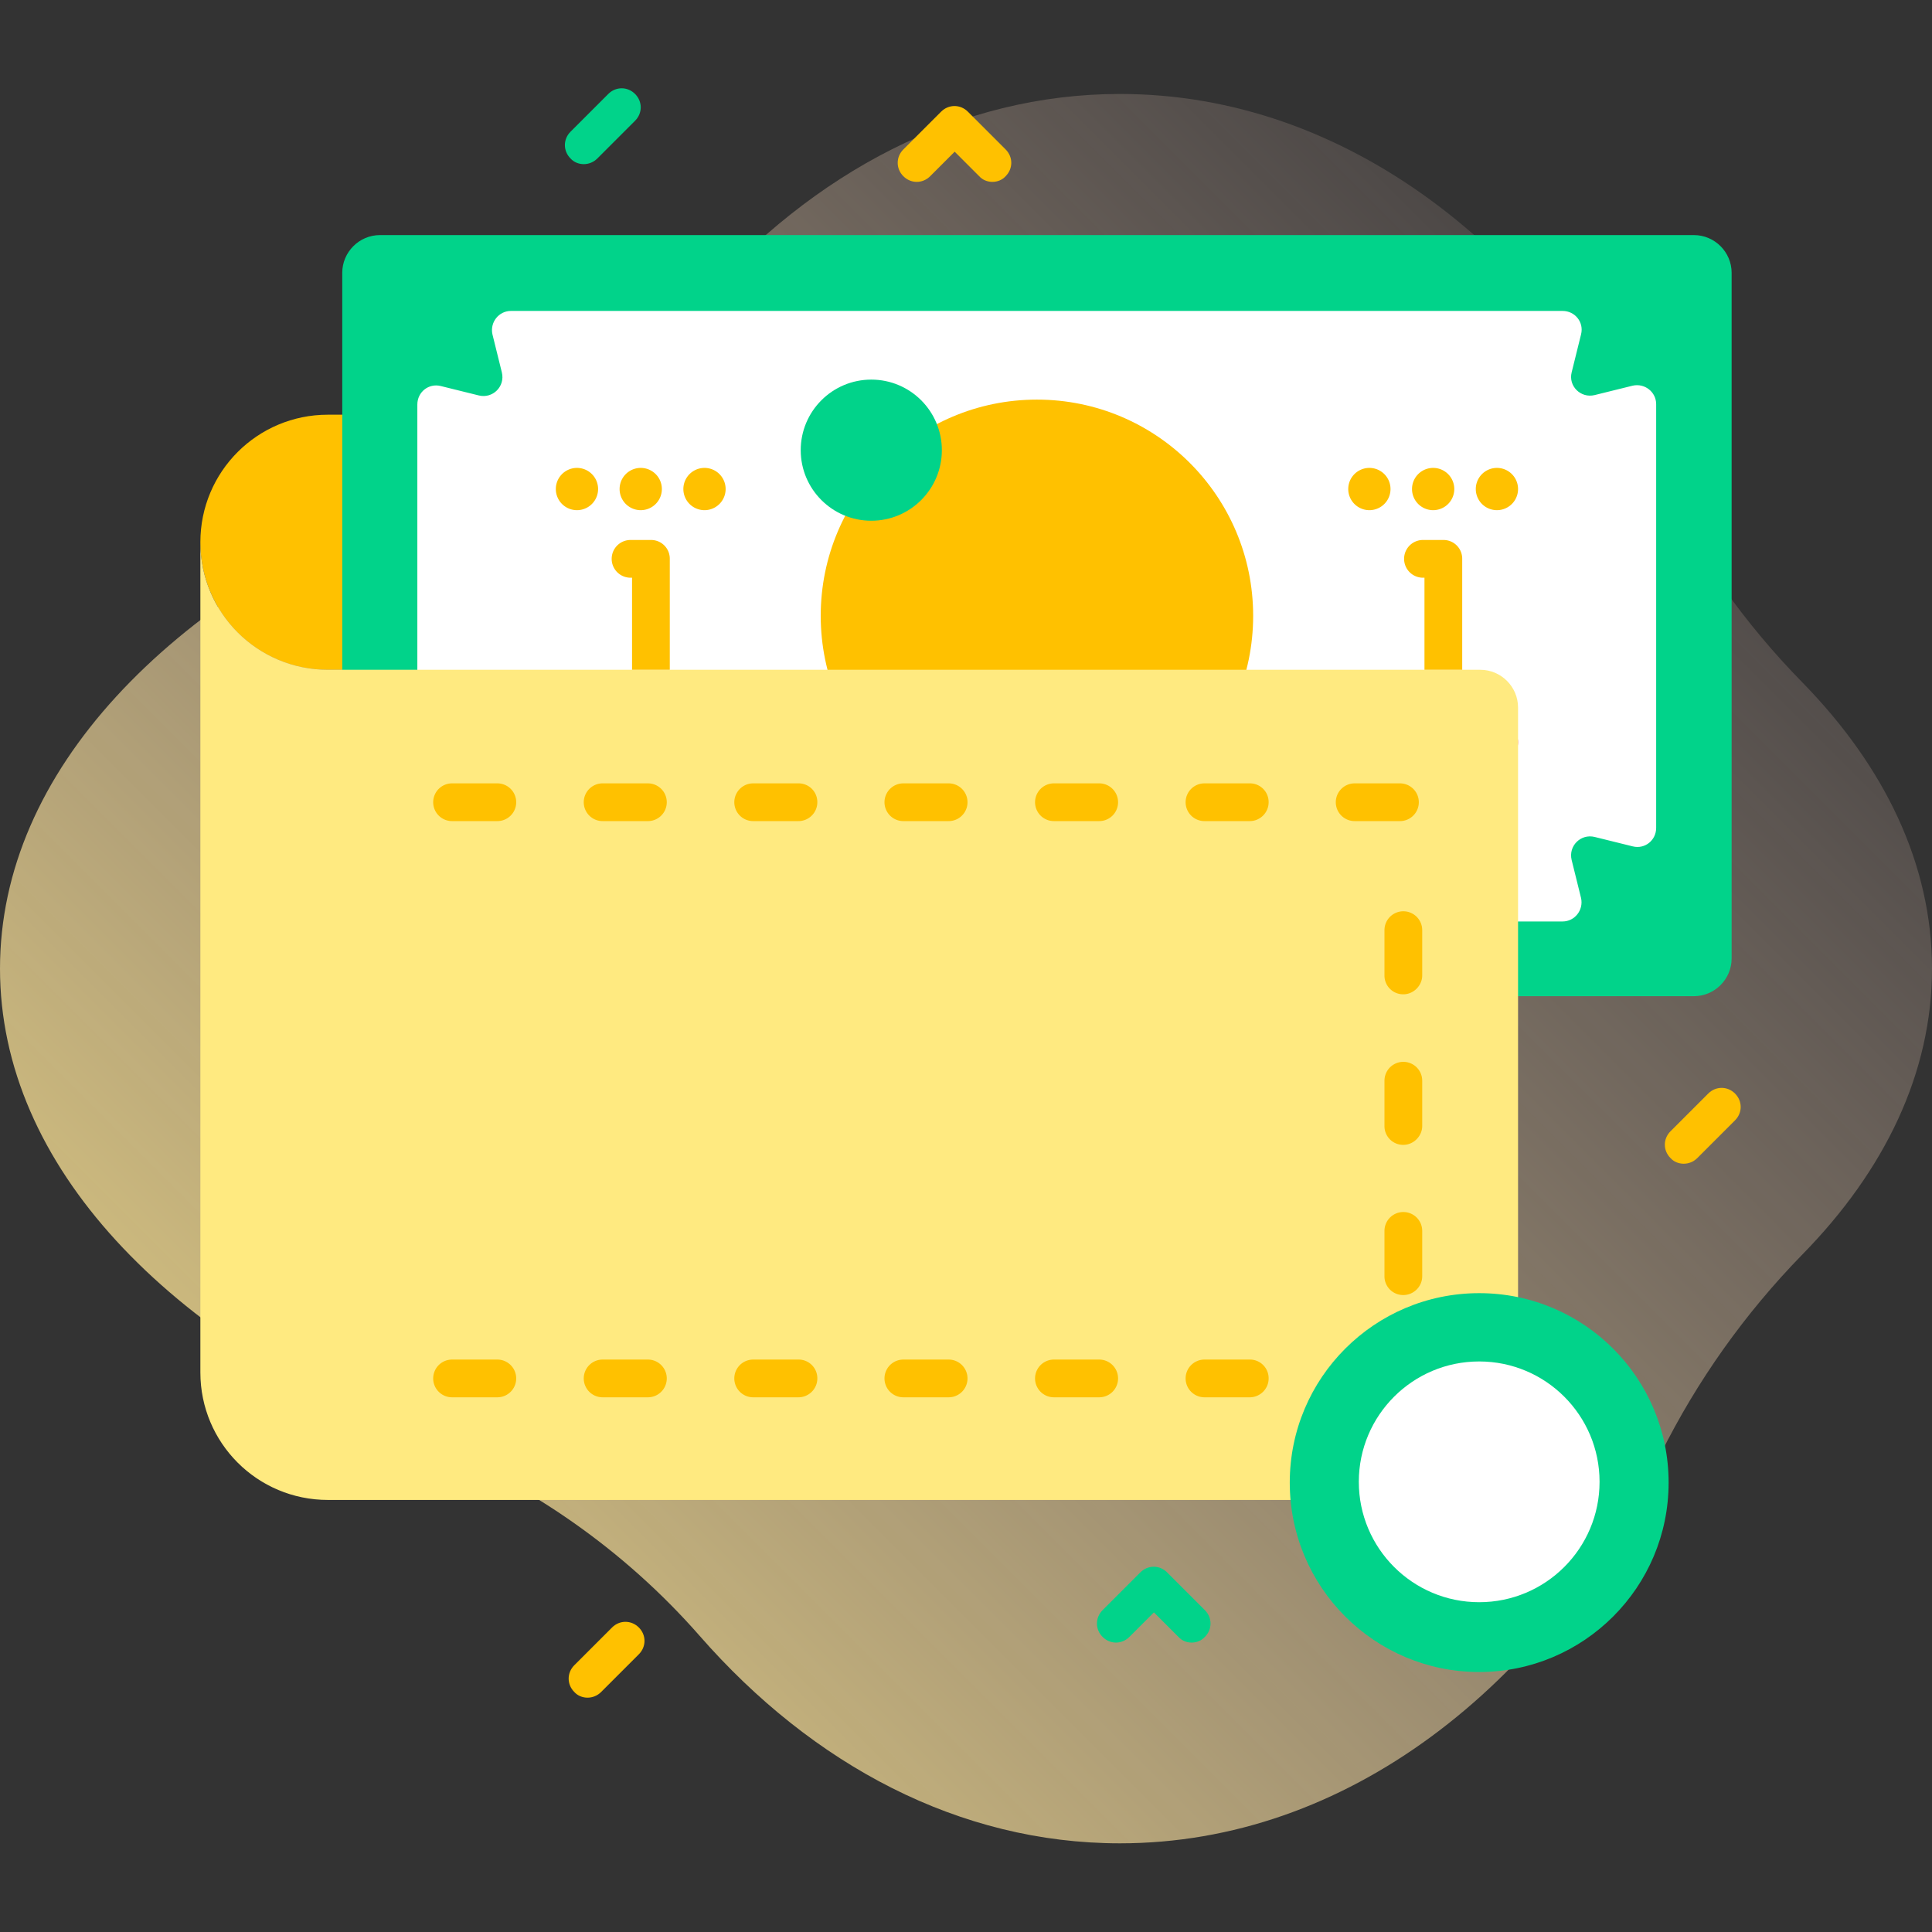 <svg xmlns="http://www.w3.org/2000/svg" xmlns:xlink="http://www.w3.org/1999/xlink" viewBox="0 0 512 512" xmlns:v="https://vecta.io/nano"><rect x="0" y="0" width="512" height="512" fill="#333333" stroke="none"/><style><![CDATA[.I{fill:#ffc100}.J{fill:#01d38a}]]></style><linearGradient id="A" gradientUnits="userSpaceOnUse" x1="494.339" y1="34.395" x2="-14.57" y2="543.304"><stop offset="0" stop-color="#ffd9d9" stop-opacity="0"/><stop offset="1" stop-color="#ffea80"/></linearGradient><path d="M512 256.7c0-27.6-12.5-53.5-34.3-75.8-15.2-15.5-27.9-33.3-37.5-52.8-30.9-62.2-83.6-103.2-143.4-103.2-42.5 0-81.4 20.7-111.4 55-19.9 22.7-45 40.1-73 51.4C44.6 158.5 0 204.5 0 256.7s44.6 98.2 112.4 125.4c28 11.2 53.1 28.7 73 51.4 30 34.3 68.9 55 111.4 55 59.8 0 112.4-41 143.3-103.2 9.7-19.5 22.3-37.2 37.5-52.8 21.9-22.3 34.4-48.2 34.4-75.8z" fill="url(#A)"/><path d="M392.3 177.5H86.9c-18.7 0-33.8-15.1-33.8-33.8s15.1-33.8 33.8-33.8h315.4v57.6c0 5.5-4.5 10-10 10h0z" class="I"/><path d="M448.9 264H100.7c-5.5 0-10-4.5-10-10V72.3c0-5.5 4.5-10 10-10h348.2c5.5 0 10 4.5 10 10V254c0 5.5-4.5 10-10 10z" class="J"/><path d="M416.5 98.7l2.5-10.1c.8-3.2-1.6-6.2-4.9-6.2H135.4c-3.2 0-5.6 3-4.9 6.2l2.5 10.1c.9 3.7-2.4 7-6.1 6.1l-10.1-2.5c-3.2-.8-6.2 1.6-6.2 4.9v112.2c0 3.2 3 5.6 6.2 4.9l10.1-2.5c3.7-.9 7 2.4 6.1 6.1l-2.5 10.1c-.8 3.2 1.6 6.2 4.9 6.2h278.7c3.2 0 5.6-3 4.9-6.2l-2.5-10.1c-.9-3.7 2.4-7 6.1-6.1l10.1 2.5c3.2.8 6.2-1.6 6.2-4.9V107.1c0-3.2-3-5.6-6.2-4.9l-10.1 2.5c-3.7.9-7-2.4-6.1-6z" fill="#fff"/><circle cx="274.8" cy="163.2" r="57.3" class="I"/><circle cx="230.9" cy="119.3" r="18.7" class="J"/><circle cx="318.8" cy="207.1" r="18.7" fill="#ffab66"/><g fill="#ff4d4d"><use xlink:href="#C"/><use xlink:href="#C" x="16.9"/><use xlink:href="#D"/></g><g class="I"><use xlink:href="#C" y="-67.1"/><use xlink:href="#C" x="16.9" y="-67.1"/><use xlink:href="#D" y="-67.1"/></g><g fill="#ff4d4d"><use xlink:href="#C" x="-210"/><use xlink:href="#C" x="-193.1"/><use xlink:href="#D" x="-210"/></g><g class="I"><use xlink:href="#C" x="-210" y="-67.1"/><use xlink:href="#C" x="-193.1" y="-67.1"/><use xlink:href="#D" x="-210" y="-67.1"/></g><path d="M402.3 187.5v200c0 5.5-4.5 10-10 10H86.9c-18.7 0-33.8-15.1-33.8-33.8v-220c0 18.7 15.1 33.8 33.8 33.8h305.4c5.5 0 10 4.5 10 10h0z" fill="#ffea80"/><g class="I"><use xlink:href="#E"/><use xlink:href="#F"/><use xlink:href="#E" x="-79.7"/><path d="M251.4 217.6h-12a4.95 4.95 0 1 1 0-10h12a4.95 4.95 0 1 1 0 10h0z"/><use xlink:href="#F" x="-119.6"/><use xlink:href="#E" x="-199.3"/><use xlink:href="#E" x="-239.2"/><path d="M371.9 343.2a4.95 4.95 0 0 1-5-5v-12a5 5 0 1 1 10 0v12c0 2.8-2.3 5-5 5zm0-39.8a4.95 4.95 0 0 1-5-5v-12a5 5 0 1 1 10 0v12c0 2.7-2.3 5-5 5zm0-39.9a4.95 4.95 0 0 1-5-5v-12a5 5 0 1 1 10 0v12c0 2.7-2.3 5-5 5z"/></g><use xlink:href="#E" y="152.7" fill="#ffda40"/><g class="I"><use xlink:href="#F" y="152.7"/><use xlink:href="#E" x="-79.7" y="152.7"/><path d="M251.4 370.3h-12a4.95 4.95 0 1 1 0-10h12a4.95 4.95 0 1 1 0 10h0z"/><use xlink:href="#F" x="-119.6" y="152.7"/><use xlink:href="#E" x="-199.3" y="152.7"/><use xlink:href="#E" x="-239.2" y="152.7"/></g><circle cx="392" cy="392.9" r="50.2" class="J"/><path d="M177.5 177.5v-29.4a4.95 4.95 0 0 0-5-5h-5.4a5 5 0 1 0 0 10h.4v24.4h10zm210 0v-29.4a4.95 4.95 0 0 0-5-5h-5.4a5 5 0 1 0 0 10h.4v24.4h10z" class="I"/><circle cx="392" cy="392.7" r="31.9" fill="#fff"/><use xlink:href="#G" class="J"/><g class="I"><use xlink:href="#G" x="291.5" y="264.9"/><use xlink:href="#G" x="1" y="406.4"/></g><use xlink:href="#H" class="J"/><use xlink:href="#H" x="-52.8" y="-387.1" class="I"/><defs ><path id="C" d="M368.5 196.7a5.59 5.59 0 1 1-11.2 0 5.59 5.59 0 1 1 11.2 0z"/><path id="D" d="M396.7 191.1a5.59 5.59 0 1 1 0 11.2 5.59 5.59 0 1 1 0-11.2"/><path id="E" d="M371 217.6h-12a4.95 4.95 0 1 1 0-10h12a4.95 4.95 0 1 1 0 10z"/><path id="F" d="M331.2 217.6h-12a4.95 4.95 0 1 1 0-10h12a4.95 4.95 0 0 1 5 5c0 2.8-2.3 5-5 5z"/><path id="G" d="M154.7 43.5c-1.3 0-2.6-.5-3.5-1.5-2-2-2-5.1 0-7.1l10-10c2-2 5.1-2 7.1 0s2 5.1 0 7.1l-10 10c-1 1-2.3 1.5-3.6 1.5z"/><path id="H" d="M315.8 435.3c-1.3 0-2.6-.5-3.5-1.5l-6.5-6.5-6.5 6.5c-2 2-5.1 2-7.1 0s-2-5.1 0-7.1l10-10c2-2 5.1-2 7.1 0l10 10c2 2 2 5.1 0 7.1-.9 1-2.2 1.5-3.5 1.5z"/></defs></svg>